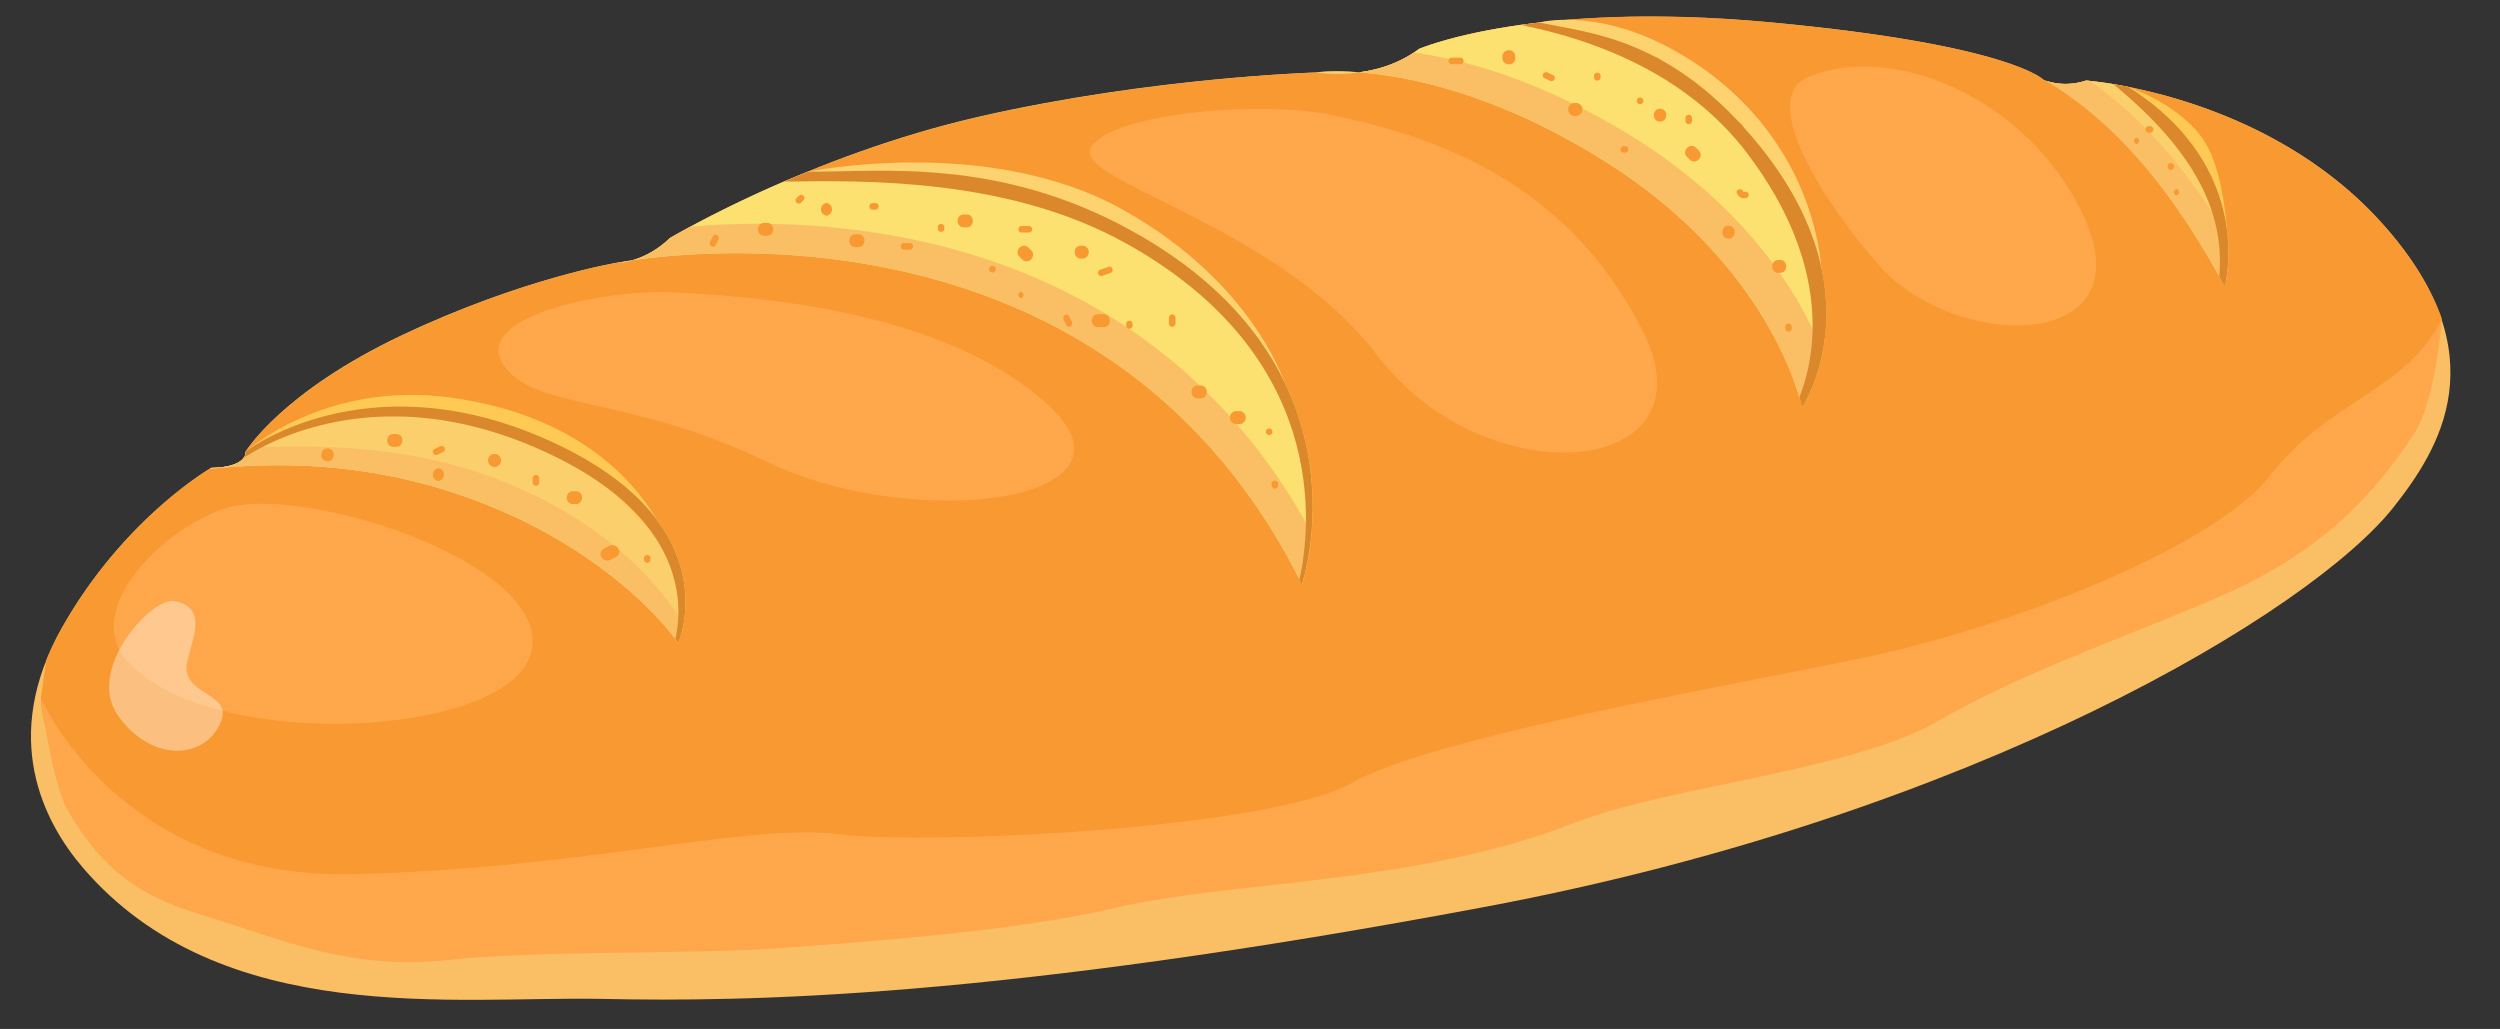 <?xml version="1.0" encoding="UTF-8"?><svg xmlns="http://www.w3.org/2000/svg" xmlns:xlink="http://www.w3.org/1999/xlink" height="312.3" preserveAspectRatio="xMidYMid meet" version="1.0" viewBox="-9.4 -5.0 758.8 312.3" width="758.8" zoomAndPan="magnify"><rect x="-9.4" y="-5.0" width="758.8" height="312.3" fill="#333333" stroke="none"/><g data-name="Layer 2"><g data-name="Слой 1"><g id="change1_1"><path d="M15.7,258.29C3.81,244.4-9.42,218.77,9.49,185.4S54.72,137,54.72,137s10.39.22,10.5-5c0,0,10.79-18,47.55-35.35s65.44-22,65.44-22,7.79.17,15.75-7.45c0,0,42.13-25.07,94.36-36.93S390,17,390,17s18.12,3,31.33-7.11c0,0,34.11-14.85,106.72-8.08s82.78,17.39,82.78,17.39,5.14,2.71,13,.29c0,0,54.49,3.78,90,43.53s17,68.5,3.34,85.83c-24.73,31.45-126.77,93.39-275.5,121.34s-224.11,28.91-268.27,28S57.66,307.33,15.7,258.29Z" fill="#fabf64"/></g><g id="change2_1"><path d="M731.73,91.63c-3.18-8.9-8.86-18.48-18-28.65-35.51-39.75-90-43.53-90-43.53-7.85,2.42-13-.29-13-.29S600.63,8.55,528,1.77,421.29,9.85,421.29,9.85C408.08,20,390,17,390,17s-49.41,1.53-101.64,13.38S194,67.27,194,67.27c-8,7.62-15.75,7.45-15.75,7.45s-28.68,4.58-65.44,22S65.22,132,65.22,132c-.11,5.19-10.5,5-10.5,5S28.41,152,9.49,185.4a82.4,82.4,0,0,0-4.84,10L3,206.91s-.47,61.49,111.16,66.52,294.13-22.19,427.5-60.87,162.74-74.42,178.83-97.46C725.26,108.21,728.94,99.89,731.73,91.63Z" fill="#f89931"/></g><g id="change3_1"><path d="M54.72,137l-.43.25c11.41-1,38.9-3.65,71.45,6.48,49.92,15.55,70.74,46.37,70.74,46.37s15.44-35.08-36.1-59.92C103.24,102.67,65.22,132,65.22,132,65.11,137.23,54.72,137,54.72,137Z" fill="#fccf6d"/></g><g id="change3_2"><path d="M54.72,137l-.43.25c11.41-1,38.9-3.65,71.45,6.48,49.92,15.55,70.74,46.37,70.74,46.37s15.44-35.08-36.1-59.92C103.24,102.67,65.22,132,65.22,132,65.11,137.23,54.72,137,54.72,137Z" fill="#fccf6d"/></g><g id="change1_2"><path d="M132.59,137.36c-24.75-7.71-51.69-7.18-65.75-6.45-1.06.7-1.62,1.13-1.62,1.13-.11,5.19-10.5,5-10.5,5l-.43.25c11.41-1,38.9-3.65,71.45,6.48,49.92,15.55,70.74,46.37,70.74,46.37a28.25,28.25,0,0,0,1.59-5.75C196.26,181.8,180.26,152.21,132.59,137.36Z" fill="#fabf64"/></g><g id="change4_1"><path d="M334,65c-40.5-22.35-76.08-17.75-98.24-17.87A341.94,341.94,0,0,0,194,67.27c-8,7.62-15.75,7.45-15.75,7.45s144.76-29,207.54,97.67C385.75,172.39,408.52,106.12,334,65Z" fill="#fce170"/></g><g id="change3_3"><path d="M178.21,74.72a16.64,16.64,0,0,0,4.37-.72C179.76,74.42,178.21,74.72,178.21,74.72Z" fill="#fccf6d"/></g><g id="change1_3"><path d="M200.23,63.78c-4,2.17-6.27,3.49-6.27,3.49A27.05,27.05,0,0,1,182.58,74c24.57-3.59,146.85-15.22,203.17,98.39a73,73,0,0,0,2.92-15.7C337.32,62.08,238.42,60.49,200.23,63.78Z" fill="#fabf64"/></g><g id="change4_2"><path d="M537.56,118.66s23.34-34.67-13-79.49C498.22,6.62,473.52,5.08,457.72,1.84c-24.58,2.85-36.43,8-36.43,8C408.08,20,390,17,390,17S426.75,11.84,478,44.14,537.56,118.66,537.56,118.66Z" fill="#fce170"/></g><g id="change1_4"><path d="M487.44,37.34c-28.2-17.77-52-24.2-67.72-26.4a39.11,39.11,0,0,1-16.72,6c15.06,1.13,42,6.42,75,27.2,51.27,32.3,59.54,74.52,59.54,74.52s4.17-6.23,6.24-16.79C538.15,87.42,523.34,60,487.44,37.34Z" fill="#fabf64"/></g><g id="change3_4"><path d="M403,16.94a69.11,69.11,0,0,0-13,0A49.35,49.35,0,0,0,403,16.94Z" fill="#fccf6d"/></g><g id="change3_5"><path d="M611.63,19.51c25,14.83,42,39.85,54.19,62.42,0,0,9.94-35.84-29.32-60.59a112.39,112.39,0,0,0-12.72-1.89A19,19,0,0,1,611.63,19.51Z" fill="#fccf6d"/></g><g id="change1_5"><path d="M624.85,19.54c-.68-.07-1.07-.09-1.07-.09a19,19,0,0,1-12.15.06c25,14.83,42,39.85,54.19,62.42a46.67,46.67,0,0,0,.92-15C656.28,49.55,642.77,31.94,624.85,19.54Z" fill="#fabf64"/></g><g id="change5_1"><path d="M235.77,47.13S290.3,35.8,331.22,58.54s50,54.55,50,54.55S353.3,75.42,340.31,70.23s-42.86-20.14-54.55-20.79S235.77,47.13,235.77,47.13Z" fill="#ffd270"/></g><g id="change6_1"><path d="M58.23,149.5c-19.88,7.19-42,30.69-29.41,45.6,24.46,28.91,118.44,24.1,123.23-3S80.52,141.43,58.23,149.5Z" fill="#ffa74a"/></g><g id="change6_2"><path d="M194.92,83.76c-21.13-1-60.68,7.26-51.76,21.6s37.39,9.17,80.24,29.82c44.72,21.54,116.72,12.16,85.74-16.89S220.11,84.91,194.92,83.76Z" fill="#ffa74a"/></g><g id="change6_3"><path d="M395.42,30c-20.95-4.49-66-1.08-73.5,9.36s56.07,23.09,86.7,63.51C441.71,146.48,512.07,139.93,489,95S426.79,36.7,395.42,30Z" fill="#ffa74a"/></g><g id="change6_4"><path d="M539.61,18.29c-16,6.57,5,38.67,21.16,57.1,23.28,26.52,81.85,26.81,62-15.38C606.64,25.78,566.06,7.47,539.61,18.29Z" fill="#ffa74a"/></g><g id="change7_1"><path d="M334,65c-40.5-22.35-76.08-17.75-98.24-17.88-2.46,1-4.81,2-7.09,3,25-.38,67.88-1,103.29,18.52C394.2,103,388.58,154.82,385,171c.24.47.49.92.72,1.4C385.75,172.39,408.52,106.12,334,65Z" fill="#db872b"/></g><g id="change8_1"><path d="M65.22,132s24.06-21.54,62.06-16.35,57.15,25,65.27,41.9-1.3,1.94-1.3,1.94l-22.41-23.38-34.42-14L112,118.61l-22.08,3.58-12,3.57Z" fill="#ffc953"/></g><g id="change7_2"><path d="M160.38,130.19C103.24,102.67,65.22,132,65.22,132a3.34,3.34,0,0,1-.68,2c7.43-4.92,43-25.23,93.69-.82,40.79,19.65,39.63,45.71,37.37,55.73.58.77.88,1.2.88,1.2S211.92,155,160.38,130.19Z" fill="#db872b"/></g><g id="change5_2"><path d="M457.72,1.84s16.72-4.6,39.77,7.77c29.88,16,45.47,44.16,46.34,72.31l-3,.86L536.46,59.4,519.15,32.56,494,12.64,470.22,5.28Z" fill="#ffd270"/></g><g id="change7_3"><path d="M524.59,39.17C498.22,6.62,473.52,5.08,457.72,1.84c-1.94.23-3.76.47-5.54.72,19.85,4,49.6,13.61,68.88,39.16,26.29,34.86,20.21,62.48,15.7,73.85.58,2,.8,3.09.8,3.09S560.9,84,524.59,39.17Z" fill="#db872b"/></g><g id="change8_2"><path d="M636.5,21.34s16.44,5.59,23.37,16.84,6.93,33.35,6.93,33.35l-3.9-16-7.79-15.58L641.69,27.36Z" fill="#ffc953"/></g><g id="change7_4"><path d="M636.5,21.34c-1.63-.32-3.11-.58-4.47-.81,26.82,22,33.75,41,32.13,58.39.56,1,1.12,2,1.66,3C665.82,81.93,675.76,46.09,636.5,21.34Z" fill="#db872b"/></g><g id="change9_1"><path d="M43.49,177.4c-6.66-1.25-27.28,20.78-16.89,35.07s26.63,13,31.18,1.3c3.33-8.56-12.34-7.8-10.39-17.54C48.87,188.8,53.88,179.34,43.49,177.4Z" fill="#fff" opacity=".38"/></g><g id="change2_2"><path d="M110,130.63h.86c2.51,0,2.51-3.9,0-3.9H110c-2.51,0-2.52,3.9,0,3.9Z" fill="#f89931"/></g><g id="change2_3"><path d="M90,135c2.51,0,2.51-3.9,0-3.9s-2.51,3.9,0,3.9Z" fill="#f89931"/></g><g id="change2_4"><path d="M140.27,136.69h.86a2,2,0,0,0,0-3.89h-.86a2,2,0,0,0,0,3.89Z" fill="#f89931"/></g><g id="change2_5"><path d="M123.81,141a2,2,0,0,0,0-3.89,1.95,1.95,0,0,0,0,3.89Z" fill="#f89931"/></g><g id="change2_6"><path d="M164.52,148h.86c2.51,0,2.51-3.9,0-3.9h-.86c-2.51,0-2.52,3.9,0,3.9Z" fill="#f89931"/></g><g id="change2_7"><path d="M175.85,164.92l1.73-.87c2.24-1.12.27-4.49-2-3.36l-1.73.87c-2.24,1.12-.27,4.49,2,3.36Z" fill="#f89931"/></g><g id="change2_8"><path d="M222.54,66.55h.86c2.51,0,2.52-3.9,0-3.9h-.86c-2.51,0-2.51,3.9,0,3.9Z" fill="#f89931"/></g><g id="change2_9"><path d="M241.59,60.48a2,2,0,0,0,0-3.89,1.95,1.95,0,0,0,0,3.89Z" fill="#f89931"/></g><g id="change2_10"><path d="M250.25,70h.87c2.5,0,2.51-3.9,0-3.9h-.87c-2.51,0-2.51,3.9,0,3.9Z" fill="#f89931"/></g><g id="change2_11"><path d="M283.16,64H284c2.51,0,2.52-3.9,0-3.9h-.86c-2.51,0-2.51,3.9,0,3.9Z" fill="#f89931"/></g><g id="change2_12"><path d="M300,72.9l.86.87c1.78,1.78,4.53-1,2.76-2.76l-.87-.86c-1.77-1.78-4.53,1-2.75,2.75Z" fill="#f89931"/></g><g id="change2_13"><path d="M318.66,73.47h.87a2,2,0,0,0,0-3.89h-.87c-2.5,0-2.51,3.89,0,3.89Z" fill="#f89931"/></g><g id="change2_14"><path d="M323.86,94.26h1.73c2.51,0,2.51-3.9,0-3.9h-1.73c-2.51,0-2.51,3.9,0,3.9Z" fill="#f89931"/></g><g id="change4_3"><path d="M354.17,96.64h0Z" fill="#fce170"/></g><g id="change2_15"><path d="M365.43,123.7h1.73a2,2,0,0,0,0-3.89h-1.73a2,2,0,0,0,0,3.89Z" fill="#f89931"/></g><g id="change2_16"><path d="M354.17,115.91H355c2.5,0,2.51-3.9,0-3.9h-.87c-2.51,0-2.51,3.9,0,3.9Z" fill="#f89931"/></g><g id="change2_17"><path d="M152.28,139.94v1.73a1,1,0,0,0,1.95,0v-1.73a1,1,0,0,0-1.95,0Z" fill="#f89931"/></g><g id="change2_18"><path d="M123.44,133l1.73-.87c1.12-.56.14-2.24-1-1.68l-1.73.86c-1.13.57-.14,2.25,1,1.69Z" fill="#f89931"/></g><g id="change2_19"><path d="M186.06,164.19v.86a1,1,0,0,0,1.94,0v-.86a1,1,0,0,0-1.94,0Z" fill="#f89931"/></g><g id="change2_20"><path d="M345.4,91.44v1.74a1,1,0,0,0,2,0V91.44a1,1,0,0,0-2,0Z" fill="#f89931"/></g><g id="change2_21"><path d="M375.82,127.06a1,1,0,0,0,0-2,1,1,0,0,0,0,2Z" fill="#f89931"/></g><g id="change2_22"><path d="M332.41,93.18V94a1,1,0,0,0,1.95,0v-.86a1,1,0,0,0-1.95,0Z" fill="#f89931"/></g><g id="change2_23"><path d="M325.05,78.73l2.6-.87c1.18-.4.67-2.28-.52-1.88l-2.6.87c-1.18.39-.67,2.27.52,1.88Z" fill="#f89931"/></g><g id="change2_24"><path d="M300.48,65.57h2.6a1,1,0,0,0,0-1.95h-2.6a1,1,0,0,0,0,1.95Z" fill="#f89931"/></g><g id="change2_25"><path d="M275.26,63.73v.87a1,1,0,0,0,1.94,0v-.87a1,1,0,0,0-1.94,0Z" fill="#f89931"/></g><g id="change2_26"><path d="M255.45,58.64h.86a1,1,0,0,0,0-2h-.86a1,1,0,0,0,0,2Z" fill="#f89931"/></g><g id="change2_27"><path d="M233.11,54.38l-.87.87a1,1,0,0,0,1.38,1.38l.86-.87c.89-.89-.49-2.27-1.37-1.38Z" fill="#f89931"/></g><g id="change2_28"><path d="M207.79,69.42l.87-1.73c.56-1.12-1.12-2.11-1.69-1-.28.58-.57,1.16-.86,1.74-.56,1.11,1.12,2.1,1.68,1Z" fill="#f89931"/></g><g id="change2_29"><path d="M265,70.77h1.73a1,1,0,0,0,0-2H265a1,1,0,0,0,0,2Z" fill="#f89931"/></g><g id="change2_30"><path d="M313.4,92l.88,1.73c.57,1.12,2.25.13,1.68-1L315.08,91c-.57-1.12-2.25-.13-1.68,1Z" fill="#f89931"/></g><g id="change2_31"><path d="M376.58,141.67v.87a1,1,0,0,0,1.95,0v-.87a1,1,0,0,0-1.95,0Z" fill="#f89931"/></g><g id="change2_32"><path d="M450.51,12.64v-.87a2,2,0,0,0-3.89,0v.87c0,2.5,3.89,2.51,3.89,0Z" fill="#f89931"/></g><g id="change2_33"><path d="M468.48,30.17h.87a2,2,0,0,0,0-3.89h-.87c-2.5,0-2.51,3.89,0,3.89Z" fill="#f89931"/></g><g id="change2_34"><path d="M494.46,31.91c2.51,0,2.52-3.9,0-3.9s-2.51,3.9,0,3.9Z" fill="#f89931"/></g><g id="change2_35"><path d="M502.61,42.59l.87.87c1.77,1.77,4.53-1,2.75-2.76-.29-.28-.57-.57-.86-.86-1.78-1.78-4.53,1-2.76,2.75Z" fill="#f89931"/></g><g id="change2_36"><path d="M515.25,67.41c2.51,0,2.51-3.9,0-3.9s-2.51,3.9,0,3.9Z" fill="#f89931"/></g><g id="change2_37"><path d="M530,77.8h.87c2.5,0,2.51-3.89,0-3.89H530a2,2,0,0,0,0,3.89Z" fill="#f89931"/></g><g id="change2_38"><path d="M459.33,18.67l1.73.87c1.12.56,2.11-1.12,1-1.68L460.32,17c-1.12-.56-2.11,1.12-1,1.68Z" fill="#f89931"/></g><g id="change2_39"><path d="M474.44,17.83v.87a1,1,0,0,0,1.95,0v-.87a1,1,0,0,0-1.95,0Z" fill="#f89931"/></g><g id="change2_40"><path d="M502.15,30.82v.87a1,1,0,0,0,2,0v-.87a1,1,0,0,0-2,0Z" fill="#f89931"/></g><g id="change2_41"><path d="M517.77,53.6a2.29,2.29,0,0,0,2.9,1.48c1.19-.39.68-2.27-.52-1.88-.27.11-.43.07-.5-.12-.47-1.15-2.35-.64-1.88.52Z" fill="#f89931"/></g><g id="change2_42"><path d="M431.25,14.48h2.59a1,1,0,0,0,0-2h-2.59a1,1,0,0,0,0,2Z" fill="#f89931"/></g><g id="change2_43"><path d="M483.21,41.32h.86a1,1,0,0,0,0-1.94h-.86a1,1,0,0,0,0,1.94Z" fill="#f89931"/></g><g id="change2_44"><path d="M532.46,94v.87a1,1,0,0,0,1.95,0V94a1,1,0,0,0-1.95,0Z" fill="#f89931"/></g><g id="change4_4"><path d="M630.43,29.09h0Z" fill="#fce170"/></g><g id="change2_45"><path d="M639.09,38.73a1,1,0,0,0,0-1.95,1,1,0,0,0,0,1.95Z" fill="#f89931"/></g><g id="change2_46"><path d="M642.55,35.26h.87a1,1,0,0,0,0-1.95h-.87a1,1,0,0,0,0,1.95Z" fill="#f89931"/></g><g id="change2_47"><path d="M649.48,46.52a1,1,0,0,0,0-2,1,1,0,0,0,0,2Z" fill="#f89931"/></g><g id="change2_48"><path d="M651.21,54.31a1,1,0,0,0,0-1.94,1,1,0,0,0,0,1.94Z" fill="#f89931"/></g><g id="change2_49"><path d="M488.4,26.6a1,1,0,0,0,0-2,1,1,0,0,0,0,2Z" fill="#f89931"/></g><g id="change2_50"><path d="M291.82,77.7a1,1,0,0,0,0-2,1,1,0,0,0,0,2Z" fill="#f89931"/></g><g id="change2_51"><path d="M300.48,85.49a1,1,0,0,0,0-1.95,1,1,0,0,0,0,1.95Z" fill="#f89931"/></g><g id="change6_5"><path d="M3,206.91s23.86,55.14,94.87,53.41,119.51-15.59,147.22-12.13,131.64-1.73,155.89-15.59,114.31-29.44,155.88-38.1,105.65-32.91,123-55.43,41.54-25.61,51.94-47.44c0,0-1.85,25.13-8.64,35.32-13.86,20.78-27.71,32.91-46.76,43.3-20.77,11.33-67.55,26-97,43.3-26.2,15.42-82.55,20.06-110.85,31.18-48.49,19-103.56,17.34-140.29,26-29.44,6.93-75,10.18-102.19,12.12-25.93,1.85-72.89.59-98.72,3.47-31.18,3.46-52.06-6.61-76.21-13.86-17.32-5.2-29.14-12.91-39.84-31.18C6.38,233,3,206.91,3,206.91Z" fill="#ffa74a"/></g></g></g></svg>